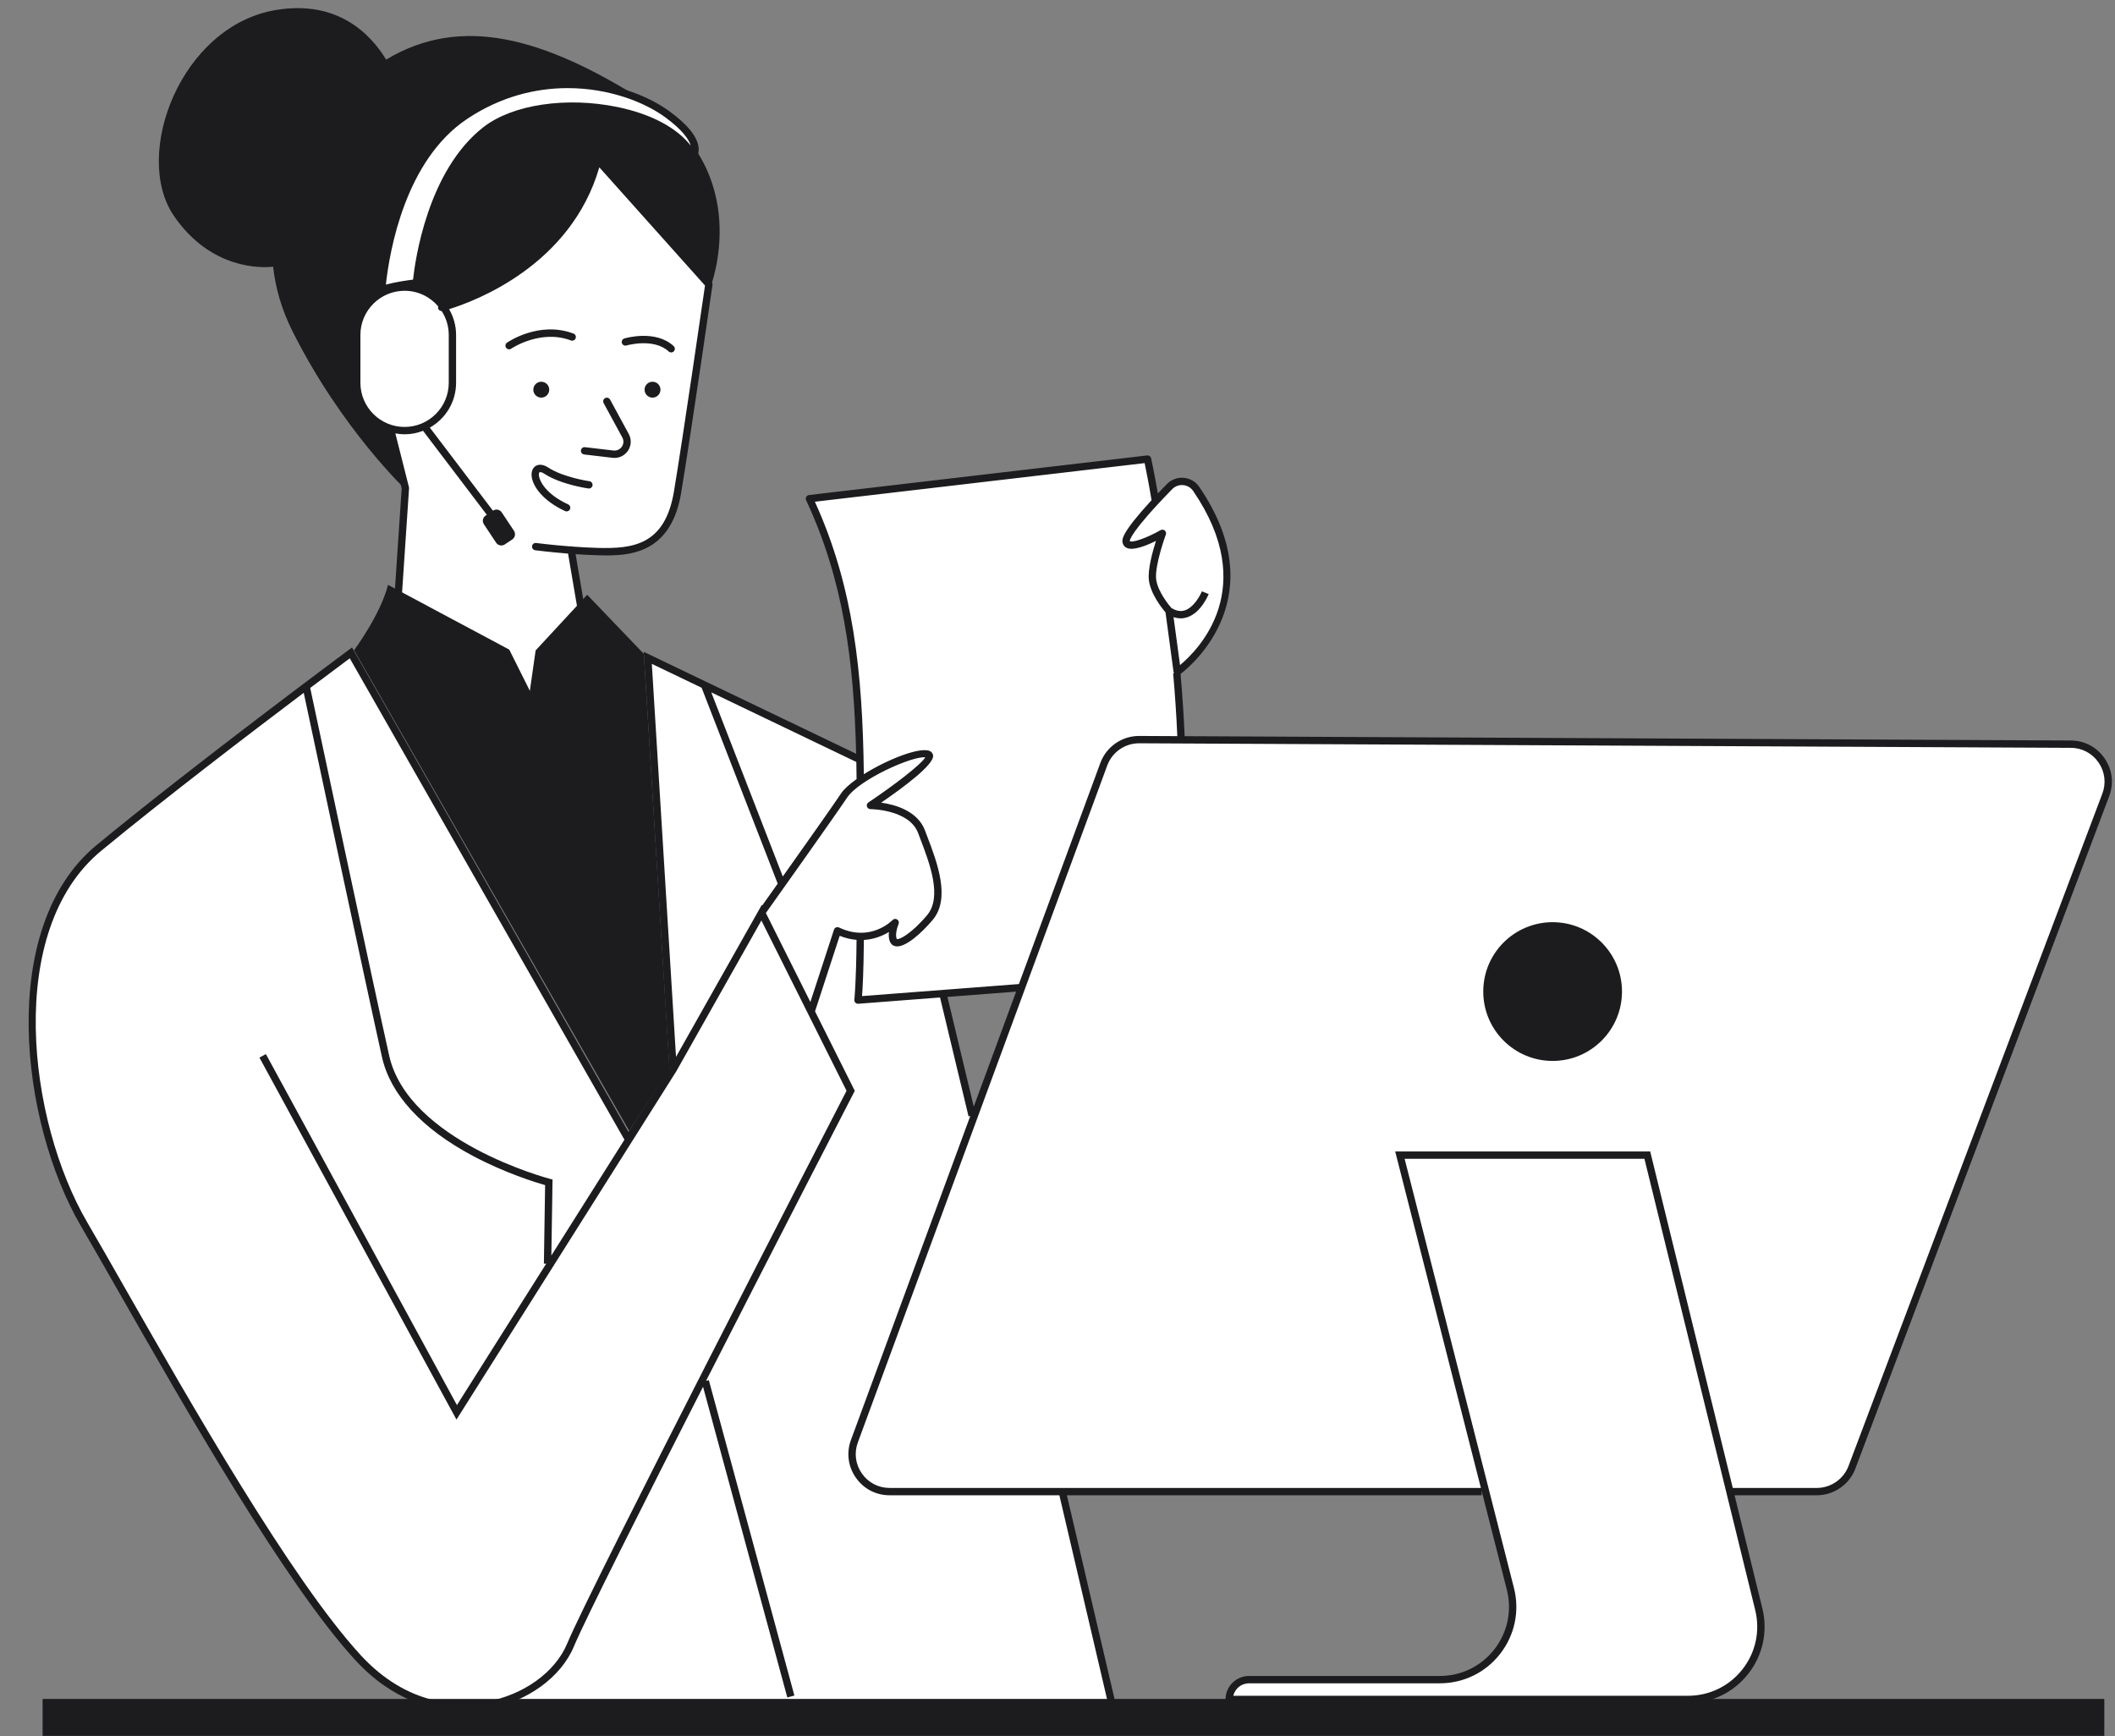 <?xml version="1.0" encoding="UTF-8" standalone="no"?><svg xmlns="http://www.w3.org/2000/svg" xmlns:xlink="http://www.w3.org/1999/xlink" fill="#000000" height="406.3" preserveAspectRatio="xMidYMid meet" version="1" viewBox="-6.7 -1.9 495.0 406.3" width="495" zoomAndPan="magnify"><rect x="-6.7" y="-1.9" width="495.0" height="406.3" fill="#808080" stroke="none"/><defs><clipPath id="a"><path d="M 0 17 L 487.57 17 L 487.57 399 L 0 399 Z M 0 17"/></clipPath><clipPath id="b"><path d="M 3 87 L 486 87 L 486 404.371 L 3 404.371 Z M 3 87"/></clipPath></defs><g><g id="change1_3"><path d="M 159.57 65.309 L 88.543 112.984 C 88.543 112.984 73.297 98.699 61.715 75.539 C 59.207 70.527 57.766 65.484 57.223 60.523 C 54.555 60.809 42.719 61.277 34.035 48.676 C 24.191 34.395 35.578 4.09 57.969 0.426 C 72.32 -1.926 80.004 6.031 83.676 12.047 C 101.129 1.578 120.312 6.648 144.324 21.883 C 170.188 38.285 159.57 65.309 159.57 65.309" fill="#1c1c1e"/></g><g id="change2_1"><path d="M 76.797 80.348 L 76.797 76.492 C 76.797 72.395 79.031 68.805 82.34 66.852 C 83.141 53.816 88.086 34.594 102.164 25.211 C 120.496 12.988 140.461 18.285 149.426 24.805 C 158.387 31.324 155.535 34.582 155.535 34.582 C 148.445 21.82 119.031 19.23 107.051 28.469 C 92.793 39.473 90.754 64.324 90.754 64.324 C 90.754 64.324 90.617 64.801 90.379 65.562 C 93.109 66.164 95.465 67.766 97.055 69.961 C 100.496 69.043 126.664 61.281 133.152 35.508 L 159.207 64.652 C 159.207 64.652 154.188 99.398 151.871 113.293 C 149.555 127.191 140.293 127.383 133.152 127.191 C 131.047 127.133 128.93 127.008 126.984 126.863 L 131.414 152.859 L 114.234 175.637 L 85.863 146.879 L 88.18 112.328 L 84.375 98.27 C 79.98 96.754 76.797 92.578 76.797 87.688 L 76.797 83.762 C 76.672 82.676 76.656 81.539 76.797 80.348 Z M 213.656 230.941 L 232.176 229.785 L 220.789 260.691 Z M 265.352 122.918 C 265.352 122.918 265.188 123.363 264.945 124.078 C 264.902 123.785 264.863 123.496 264.82 123.211 C 265.145 123.035 265.352 122.918 265.352 122.918 Z M 477.969 172.266 L 269.785 171.246 C 269.379 164.043 268.816 157.082 268.18 150.562 L 268.824 155.344 C 268.824 155.344 291.715 139.496 273.254 112.512 C 271.816 110.41 268.793 110.176 267.016 111.996 C 265.984 113.051 264.809 114.277 263.633 115.551 C 262.602 109.223 261.879 105.547 261.879 105.547 L 182.742 114.809 C 191.578 133.699 193.672 154.992 194.164 175.848 L 144.91 152.062 L 150.836 248.402 L 140.34 264.668 L 75.426 150.902 C 75.426 150.902 39.598 177.457 16.434 196.566 C -6.727 215.672 -0.875 260.887 12.961 284.578 C 27.172 308.914 57.312 364.488 77.031 385.992 C 88.191 398.164 101.922 399.637 112.324 395.836 L 253.191 395.836 L 241.531 347.199 L 340.996 347.199 L 346.797 369.961 C 349.539 380.73 341.398 391.207 330.281 391.207 L 285.617 391.207 C 283.059 391.207 280.984 393.277 280.984 395.836 L 388.383 395.836 C 399.438 395.836 407.566 385.473 404.93 374.734 L 398.172 347.199 L 418.516 347.199 C 422.168 347.199 425.438 344.938 426.73 341.52 L 486.137 184.145 C 488.297 178.422 484.086 172.297 477.969 172.266" fill="#ffffff"/></g><g clip-path="url(#a)" id="change1_2"><path d="M 485.336 183.844 L 425.926 341.219 C 424.77 344.281 421.793 346.34 418.516 346.34 L 398.844 346.34 L 379.516 267.59 L 319.836 267.59 L 339.891 346.34 L 201.508 346.34 C 198.879 346.34 196.512 345.105 195.012 342.949 C 193.508 340.797 193.168 338.148 194.074 335.684 L 252.449 177.242 C 253.594 174.137 256.574 172.059 259.883 172.059 C 259.895 172.059 259.906 172.059 259.918 172.059 L 477.961 173.125 C 480.594 173.137 482.957 174.391 484.449 176.555 C 485.938 178.727 486.262 181.383 485.336 183.844 Z M 401.113 388.785 C 398.027 392.723 393.387 394.98 388.383 394.98 L 281.941 394.98 C 282.332 393.312 283.832 392.062 285.617 392.062 L 330.281 392.062 C 335.848 392.062 341 389.543 344.414 385.148 C 347.828 380.754 349 375.141 347.629 369.75 L 322.043 269.309 L 378.168 269.309 L 404.098 374.941 C 405.289 379.801 404.203 384.848 401.113 388.785 Z M 215.043 231.418 L 231.113 230.184 L 221.199 257.094 Z M 195.484 218.086 C 197.961 217.941 199.973 217.066 201.348 216.223 C 201.254 217.039 201.297 217.922 201.66 218.648 C 201.926 219.18 202.406 219.512 203.012 219.582 C 205.266 219.855 209.027 216.43 211.574 213.418 C 215.844 208.371 212.648 199.98 210.312 193.852 L 209.797 192.488 C 208.055 187.844 202.73 186.402 199.531 185.953 C 204.887 182.285 211.887 177.059 211.691 174.945 C 211.648 174.457 211.348 174.059 210.875 173.855 C 208.531 172.867 200.926 175.863 195.473 179.301 C 195.191 155.48 193.047 135.371 184.016 115.523 L 261.195 106.488 C 261.508 107.988 262.211 111.496 262.812 115.168 C 255.715 122.871 255.922 124.359 256.008 124.969 C 256.094 125.578 256.438 126.059 256.973 126.32 C 258.484 127.059 261.641 125.781 263.844 124.691 C 263.051 127.188 261.906 131.348 262.18 133.82 C 262.547 137.098 265.332 140.555 266.078 141.43 L 267.973 155.461 C 267.984 155.547 268.035 155.621 268.07 155.699 L 267.871 155.715 C 268.32 160.867 268.645 165.785 268.84 170.387 L 259.926 170.344 C 259.91 170.344 259.898 170.344 259.883 170.344 C 255.859 170.344 252.227 172.871 250.836 176.648 L 231.766 228.41 L 195.055 231.227 C 195.188 229.488 195.426 225.391 195.484 218.086 Z M 189.672 215.176 C 189.449 215.066 189.191 215.062 188.965 215.16 C 188.738 215.258 188.562 215.449 188.488 215.684 L 182.961 232.609 L 172.547 211.781 C 174.773 208.648 188.734 189.012 191.562 184.77 C 194.375 180.551 206.852 174.98 209.855 175.348 C 208.852 177.059 202.414 181.984 196.547 185.898 C 196.234 186.105 196.094 186.496 196.203 186.859 C 196.312 187.223 196.645 187.469 197.023 187.469 C 197.113 187.469 206.102 187.535 208.188 193.09 L 208.707 194.465 C 210.891 200.191 213.879 208.035 210.266 212.309 C 206.461 216.805 203.672 218.074 203.195 217.883 C 202.766 217.02 203.219 215.262 203.605 214.355 C 203.766 213.973 203.633 213.527 203.281 213.301 C 202.934 213.07 202.473 213.129 202.188 213.434 C 202.137 213.484 197.129 218.719 189.672 215.176 Z M 126.039 382.77 C 123.23 389.508 115.758 394.855 106.996 396.391 C 100.797 397.473 88.742 397.496 77.664 385.414 C 61.43 367.707 37.938 326.527 22.391 299.281 C 19.109 293.523 16.164 288.367 13.699 284.148 C -0.156 260.414 -5.613 215.867 16.98 197.227 C 31.762 185.035 51.887 169.672 64.387 160.246 C 66.18 168.676 78.434 226.293 82.695 245.473 C 84.645 254.246 92.004 262.258 103.973 268.629 C 111.504 272.637 118.719 274.852 120.879 275.469 L 120.594 293.844 L 121.137 293.852 L 100.242 326.953 L 55.531 244.801 L 54.023 245.621 L 100.133 330.344 L 151.504 248.949 L 151.711 248.629 L 151.707 248.602 L 171.5 213.531 L 182.359 235.246 C 182.359 235.25 182.359 235.25 182.359 235.25 L 191.43 253.387 C 187.613 260.785 131.609 369.402 126.039 382.77 Z M 75.16 152.172 L 139.445 264.84 L 122.34 291.941 L 122.617 274.156 L 121.965 273.988 C 121.633 273.902 88.836 265.199 84.371 245.102 C 79.941 225.168 66.871 163.68 65.902 159.105 C 70.398 155.719 73.73 153.234 75.16 152.172 Z M 145.855 153.469 L 157.508 159.059 L 175.316 204.91 C 173.762 207.109 172.465 208.934 171.676 210.039 L 171.594 209.875 L 151.516 245.453 Z M 193.719 176.434 C 193.742 177.758 193.762 179.098 193.773 180.445 C 192.145 181.605 190.828 182.773 190.133 183.82 C 188.266 186.621 181.504 196.191 176.508 203.234 L 159.773 160.148 Z M 267.633 112.594 C 268.305 111.902 269.242 111.547 270.211 111.641 C 271.16 111.723 272.012 112.219 272.543 112.996 C 288.105 135.742 273.84 150.133 269.477 153.758 L 267.961 142.527 C 268.52 142.719 269.074 142.82 269.629 142.82 C 270.129 142.82 270.629 142.738 271.117 142.586 C 274.391 141.539 276.113 137.312 276.184 137.133 L 274.59 136.496 C 274.184 137.508 272.676 140.281 270.594 140.949 C 269.594 141.27 268.559 141.078 267.445 140.383 C 267.012 139.883 264.215 136.566 263.887 133.633 C 263.527 130.398 266.129 123.285 266.156 123.215 C 266.281 122.875 266.18 122.496 265.906 122.262 C 265.746 122.129 265.551 122.059 265.352 122.059 C 265.203 122.059 265.059 122.098 264.926 122.172 C 261.793 123.961 258.281 125.219 257.711 124.734 C 257.699 124.543 257.895 122.574 267.633 112.594 Z M 485.863 175.582 C 484.047 172.945 481.172 171.422 477.973 171.406 L 270.559 170.395 C 270.363 165.828 270.047 160.945 269.602 155.836 C 272.23 153.824 291.539 137.723 273.961 112.027 C 273.137 110.82 271.824 110.059 270.359 109.93 C 268.875 109.801 267.438 110.332 266.402 111.395 C 265.641 112.176 264.945 112.898 264.289 113.594 C 263.539 109.219 262.727 105.41 262.715 105.367 C 262.621 104.934 262.211 104.645 261.777 104.691 L 182.641 113.957 C 182.367 113.988 182.125 114.152 181.988 114.395 C 181.855 114.633 181.848 114.926 181.965 115.176 C 190.652 133.754 193.141 152.566 193.672 174.508 L 158.863 157.805 L 158.836 157.734 L 158.77 157.762 L 143.965 150.656 L 149.961 248.176 L 140.383 263.016 L 75.691 149.637 L 74.914 150.215 C 74.555 150.48 38.801 177 15.887 195.902 C -7.402 215.117 -1.945 260.754 12.219 285.012 C 14.68 289.227 17.621 294.379 20.902 300.129 C 36.484 327.445 60.035 368.727 76.398 386.574 C 85.324 396.309 94.887 398.555 101.812 398.555 C 103.91 398.555 105.77 398.348 107.293 398.082 C 116.613 396.445 124.594 390.695 127.621 383.43 C 130.203 377.23 143.738 350.352 157.84 322.664 L 177.566 395.379 L 179.223 394.93 L 159.195 321.102 L 158.543 321.277 C 175.406 288.188 192.832 254.41 193.156 253.785 L 193.355 253.398 L 184.051 234.797 L 189.824 217.117 C 191.227 217.684 192.539 217.965 193.77 218.066 C 193.688 228.035 193.262 232.027 193.254 232.066 C 193.227 232.32 193.312 232.574 193.492 232.758 C 193.652 232.926 193.875 233.02 194.109 233.02 C 194.133 233.02 194.152 233.02 194.176 233.02 L 213.309 231.551 L 219.984 259.391 L 220.387 259.293 L 192.465 335.09 C 191.359 338.09 191.773 341.312 193.602 343.934 C 195.43 346.551 198.309 348.055 201.508 348.055 L 241.238 348.055 L 253.102 398.785 L 254.773 398.391 L 243 348.055 L 340.07 348.055 L 340.07 347.043 L 345.965 370.172 C 347.203 375.047 346.145 380.121 343.059 384.094 C 339.969 388.066 335.312 390.348 330.281 390.348 L 285.617 390.348 C 282.59 390.348 280.125 392.809 280.125 395.84 L 280.125 396.695 L 388.383 396.695 C 393.918 396.695 399.051 394.199 402.469 389.844 C 405.883 385.488 407.086 379.906 405.766 374.531 L 399.266 348.055 L 418.516 348.055 C 422.504 348.055 426.125 345.551 427.531 341.824 L 486.941 184.449 C 488.07 181.453 487.676 178.219 485.863 175.582 Z M 138.848 78.379 C 138.715 77.926 138.969 77.445 139.426 77.312 C 139.723 77.223 146.746 75.188 150.965 79.098 C 151.312 79.418 151.336 79.961 151.012 80.309 C 150.844 80.492 150.613 80.586 150.383 80.586 C 150.172 80.586 149.965 80.508 149.801 80.355 C 146.305 77.121 139.977 78.938 139.914 78.957 C 139.465 79.086 138.98 78.832 138.848 78.379 Z M 111.75 79.492 C 111.48 79.102 111.574 78.566 111.965 78.297 C 112.27 78.086 119.523 73.152 127.523 76.172 C 127.969 76.34 128.191 76.836 128.023 77.277 C 127.855 77.723 127.359 77.945 126.918 77.777 C 119.773 75.086 113.012 79.66 112.945 79.707 C 112.797 79.812 112.625 79.859 112.457 79.859 C 112.184 79.859 111.914 79.73 111.75 79.492 Z M 131.98 111.691 C 131.914 112.16 131.477 112.492 131.012 112.426 C 130.746 112.387 124.551 111.5 120.672 108.961 C 120.051 108.555 119.688 108.559 119.59 108.617 C 119.5 108.668 119.41 108.891 119.426 109.258 C 119.484 110.574 120.988 113.715 126.277 116.148 C 126.707 116.348 126.895 116.855 126.699 117.289 C 126.555 117.602 126.242 117.789 125.918 117.789 C 125.797 117.789 125.676 117.762 125.559 117.711 C 120.281 115.281 117.816 111.75 117.711 109.328 C 117.668 108.324 118.043 107.52 118.738 107.121 C 119.188 106.867 120.164 106.578 121.609 107.523 C 125.164 109.852 131.188 110.715 131.246 110.723 C 131.719 110.789 132.043 111.223 131.98 111.691 Z M 129.262 103.512 C 129.316 103.039 129.738 102.699 130.215 102.758 L 136.871 103.539 C 137.656 103.629 138.398 103.297 138.844 102.641 C 139.285 101.98 139.324 101.172 138.945 100.473 L 134.574 92.441 C 134.348 92.023 134.5 91.504 134.914 91.277 C 135.336 91.051 135.855 91.203 136.082 91.621 L 140.453 99.652 C 141.137 100.906 141.062 102.418 140.266 103.602 C 139.551 104.656 138.375 105.273 137.121 105.273 C 136.973 105.273 136.82 105.266 136.672 105.246 L 130.016 104.465 C 129.543 104.406 129.207 103.98 129.262 103.512 Z M 77.652 76.492 C 77.652 70.793 82.289 66.156 87.992 66.156 C 91.145 66.156 93.965 67.578 95.863 69.812 C 95.82 69.953 95.801 70.102 95.836 70.254 C 95.93 70.648 96.281 70.895 96.668 70.898 C 97.715 72.516 98.328 74.43 98.328 76.492 L 98.328 87.688 C 98.328 93.387 93.691 98.023 87.992 98.023 C 82.289 98.023 77.652 93.387 77.652 87.688 Z M 102.641 25.926 C 110.512 20.676 118.699 18.723 126.148 18.723 C 135.676 18.723 143.996 21.918 148.922 25.496 C 153.242 28.641 154.578 30.898 154.965 32.18 C 151.617 27.93 145.633 24.762 137.805 23.148 C 125.883 20.688 113.312 22.555 106.527 27.789 C 93.32 37.98 90.422 59.309 89.969 63.547 C 88.742 63.691 86.129 64.047 83.609 64.707 C 84.496 56.68 88.172 35.57 102.641 25.926 Z M 133.566 37.262 L 158.301 64.926 C 157.734 68.824 153.18 100.223 151.027 113.152 C 148.934 125.715 141.379 126.555 133.176 126.332 C 131.176 126.277 129.16 126.16 127.289 126.023 C 127.148 125.965 126.992 125.934 126.828 125.957 C 126.805 125.965 126.785 125.977 126.762 125.984 C 122.312 125.641 118.836 125.188 118.785 125.184 C 118.305 125.121 117.887 125.449 117.824 125.922 C 117.762 126.391 118.094 126.82 118.562 126.883 C 118.613 126.891 121.934 127.32 126.25 127.664 L 130.504 152.641 L 114.148 174.324 L 86.746 146.551 L 89.035 112.387 C 89.043 112.297 89.031 112.203 89.012 112.117 L 85.832 99.535 C 86.535 99.664 87.254 99.742 87.992 99.742 C 89.516 99.742 90.969 99.445 92.312 98.926 L 107.766 119.281 L 109.137 118.242 L 93.902 98.18 C 97.562 96.109 100.043 92.188 100.043 87.688 L 100.043 76.492 C 100.043 74.293 99.441 72.234 98.406 70.457 C 104.484 68.586 126.906 60.23 133.566 37.262 Z M 83.93 99.023 L 87.312 112.406 L 85.004 146.82 C 84.988 147.066 85.078 147.305 85.25 147.48 L 113.625 176.238 C 113.785 176.402 114.008 176.496 114.234 176.496 C 114.254 176.496 114.273 176.496 114.293 176.492 C 114.539 176.477 114.77 176.352 114.922 176.152 L 132.098 153.379 C 132.238 153.188 132.301 152.949 132.258 152.715 L 128.012 127.797 C 129.664 127.91 131.402 128.004 133.129 128.051 C 133.852 128.07 134.629 128.09 135.445 128.09 C 141.836 128.09 150.492 126.801 152.719 113.434 C 155.012 99.688 160.008 65.125 160.055 64.777 C 160.094 64.527 160.016 64.273 159.848 64.082 L 133.789 34.938 C 133.578 34.699 133.254 34.602 132.945 34.676 C 132.637 34.75 132.395 34.992 132.316 35.301 C 126.262 59.359 102.363 67.52 97.391 68.969 C 95.906 67.113 93.887 65.703 91.562 64.98 L 91.613 64.395 C 91.633 64.148 93.777 39.797 107.578 29.148 C 113.891 24.277 126.176 22.5 137.461 24.828 C 145.84 26.555 152.152 30.262 154.785 35 L 155.379 36.066 L 156.184 35.148 C 156.266 35.055 156.977 34.188 156.797 32.605 C 156.516 30.074 154.203 27.219 149.93 24.109 C 140.766 17.445 120.355 12.051 101.688 24.496 C 85.754 35.121 82.418 58.801 81.773 65.801 L 81.738 66.211 C 78.266 68.328 75.938 72.141 75.938 76.492 L 75.938 87.688 C 75.938 92.906 79.277 97.352 83.93 99.023" fill="#1c1c1e"/></g><g id="change3_1"><path d="M 76.168 150.281 C 76.168 150.281 82.375 141.93 84.113 134.98 L 112.484 150.133 L 117.309 159.781 L 118.66 150.324 L 130.723 137.297 L 143.988 151.141 L 149.996 248.359 L 140.551 262.738 L 76.168 150.281" fill="#1c1c1e"/></g><g clip-path="url(#b)" id="change1_1"><path d="M 3.273 404.367 L 485.797 404.367 L 485.797 395.719 L 3.273 395.719 Z M 356.68 213.93 C 347.715 213.93 340.445 221.199 340.445 230.164 C 340.445 239.133 347.715 246.402 356.68 246.402 C 365.645 246.402 372.914 239.133 372.914 230.164 C 372.914 221.199 365.645 213.93 356.68 213.93 Z M 119.984 87.441 C 118.953 87.441 118.121 88.273 118.121 89.301 C 118.121 90.328 118.953 91.16 119.984 91.16 C 121.012 91.16 121.844 90.328 121.844 89.301 C 121.844 88.273 121.012 87.441 119.984 87.441 Z M 146.02 87.441 C 144.988 87.441 144.156 88.273 144.156 89.301 C 144.156 90.328 144.988 91.16 146.02 91.16 C 147.047 91.16 147.879 90.328 147.879 89.301 C 147.879 88.273 147.047 87.441 146.02 87.441 Z M 113.184 124.359 L 111.438 125.52 C 110.766 125.965 109.855 125.777 109.41 125.109 L 106.547 120.789 C 106.102 120.117 106.285 119.207 106.957 118.762 L 108.703 117.605 C 109.371 117.16 110.281 117.344 110.727 118.016 L 113.594 122.336 C 114.039 123.004 113.852 123.914 113.184 124.359" fill="#1c1c1e"/></g></g></svg>
